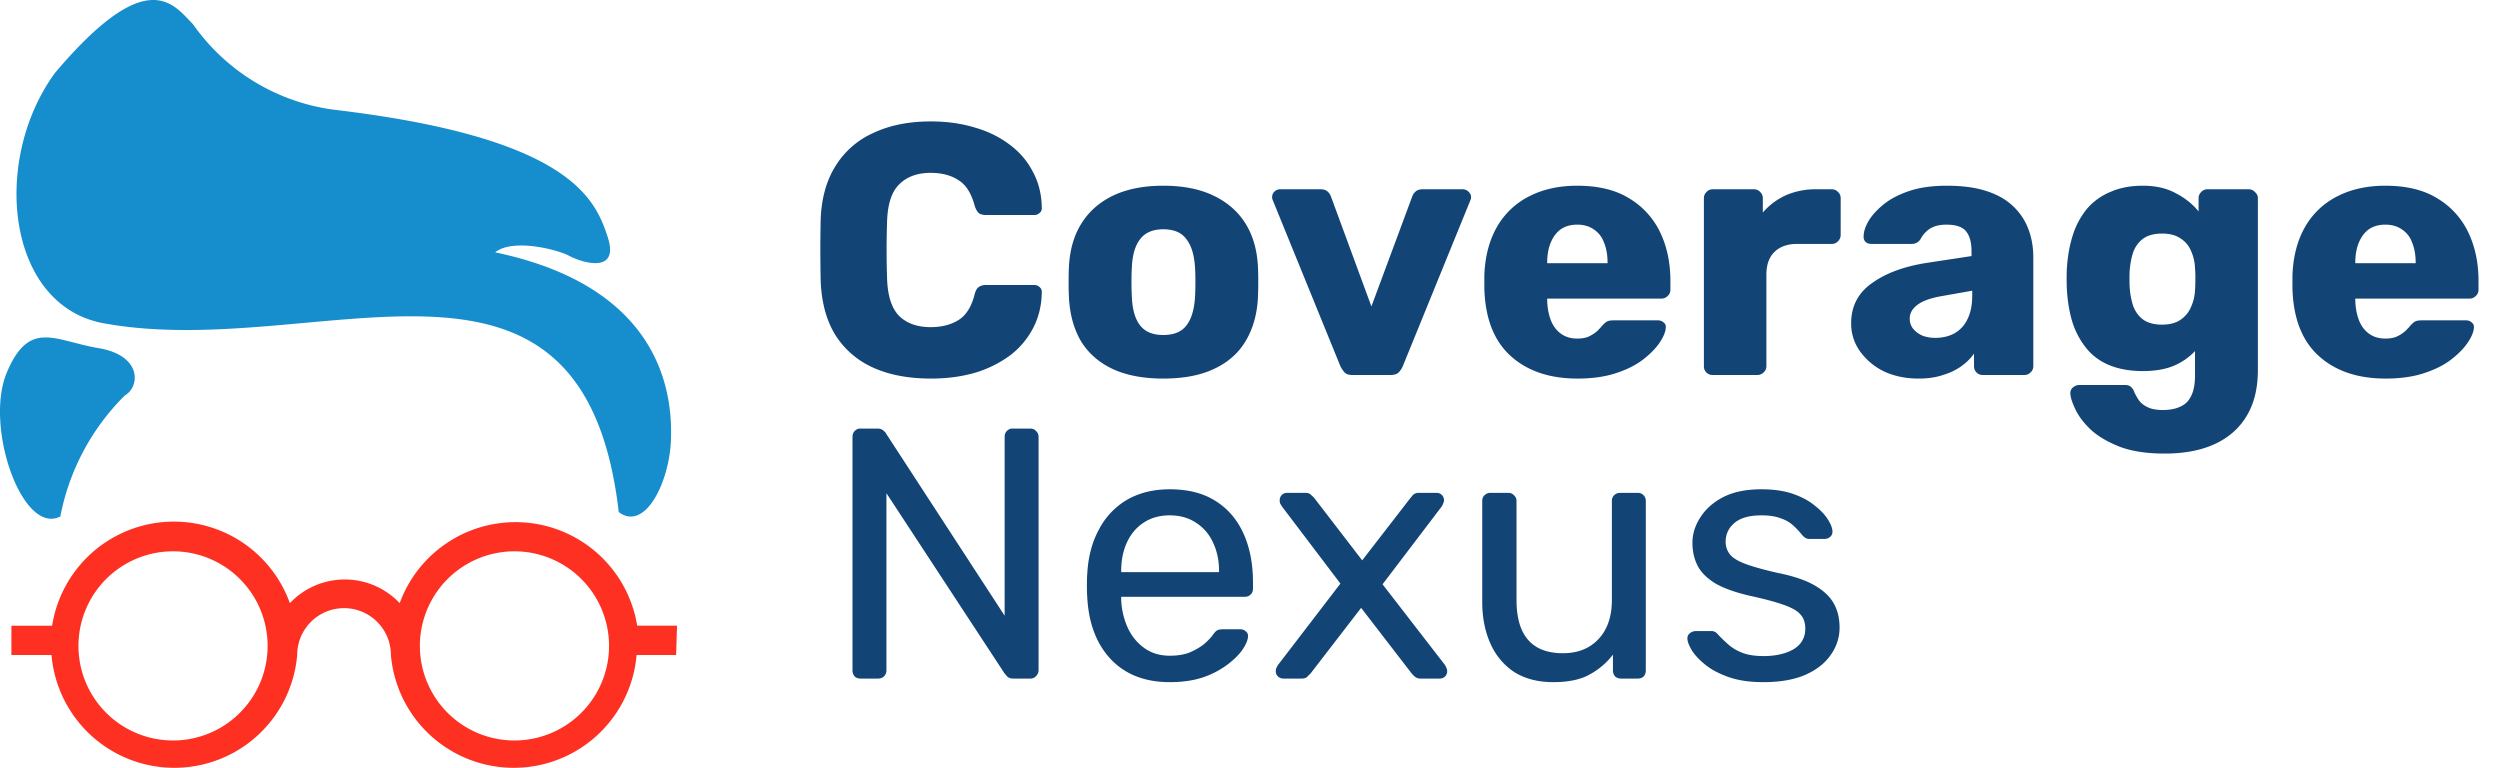 <svg width="140" height="43" fill="none" xmlns="http://www.w3.org/2000/svg"><path d="M52.14 21.2c-1.267 0-2.353-.207-3.26-.62a4.821 4.821 0 01-2.1-1.82c-.493-.8-.767-1.793-.82-2.98a77.714 77.714 0 010-3.56c.053-1.16.333-2.14.84-2.94a4.76 4.76 0 012.12-1.84c.907-.427 1.98-.64 3.22-.64.88 0 1.693.113 2.44.34.747.213 1.4.533 1.96.96.56.413.993.92 1.3 1.52.32.587.487 1.253.5 2a.327.327 0 01-.12.3c-.08.08-.18.12-.3.12h-2.7c-.173 0-.307-.033-.4-.1-.093-.08-.173-.22-.24-.42-.187-.707-.493-1.187-.92-1.44-.413-.267-.927-.4-1.54-.4-.733 0-1.313.207-1.74.62-.427.4-.66 1.073-.7 2.02a47.048 47.048 0 000 3.36c.04.947.273 1.627.7 2.04.427.4 1.007.6 1.74.6.613 0 1.133-.133 1.56-.4.427-.267.727-.747.9-1.44.053-.2.127-.333.22-.4a.682.682 0 01.42-.12h2.7c.12 0 .22.04.3.12.093.08.133.18.12.3-.013.747-.18 1.42-.5 2.02a4.552 4.552 0 01-1.3 1.52 6.4 6.4 0 01-1.96.96c-.747.213-1.56.32-2.44.32zm13.003 0c-1.12 0-2.067-.18-2.84-.54-.76-.36-1.347-.873-1.76-1.54-.4-.68-.627-1.487-.68-2.42-.013-.267-.02-.567-.02-.9 0-.347.007-.647.02-.9.053-.947.293-1.753.72-2.42s1.02-1.18 1.78-1.54c.773-.36 1.7-.54 2.78-.54 1.093 0 2.02.18 2.78.54.773.36 1.373.873 1.8 1.54.427.667.667 1.473.72 2.42.013.253.02.553.02.9 0 .333-.007.633-.02.9-.053.933-.287 1.74-.7 2.42-.4.667-.987 1.18-1.76 1.54-.76.36-1.707.54-2.84.54zm0-2.44c.6 0 1.033-.18 1.3-.54.28-.36.44-.9.48-1.62.013-.2.02-.467.02-.8s-.007-.6-.02-.8c-.04-.707-.2-1.24-.48-1.6-.267-.373-.7-.56-1.3-.56-.587 0-1.02.187-1.3.56-.28.36-.433.893-.46 1.6-.013.2-.02.467-.02.8s.007.6.02.8c.027.72.18 1.26.46 1.62.28.36.713.54 1.3.54zM75.739 21c-.2 0-.346-.047-.44-.14a1.69 1.69 0 01-.24-.36l-3.78-9.28a.396.396 0 01-.04-.18c0-.12.04-.22.12-.3a.463.463 0 01.34-.14h2.26c.174 0 .307.047.4.14a.666.666 0 01.18.28l2.26 6.14 2.28-6.14a.664.664 0 01.18-.28c.094-.093.227-.14.4-.14h2.26a.44.44 0 01.32.14c.094.08.14.18.14.3a.398.398 0 01-.04.18l-3.78 9.28a1.068 1.068 0 01-.24.36c-.093.093-.246.14-.46.14h-2.12zm12.604.2c-1.573 0-2.826-.427-3.76-1.28-.933-.853-1.42-2.12-1.46-3.8v-.7c.04-1.053.274-1.953.7-2.7a4.3 4.3 0 011.8-1.72c.774-.4 1.674-.6 2.7-.6 1.174 0 2.14.233 2.9.7a4.432 4.432 0 011.74 1.9c.387.8.58 1.713.58 2.74v.48a.457.457 0 01-.16.36.463.463 0 01-.34.14h-6.4v.14c.014.387.08.74.2 1.06.12.32.307.573.56.76.254.187.56.28.92.28.267 0 .487-.04.66-.12a2.08 2.08 0 00.46-.3c.12-.12.214-.22.28-.3.12-.133.214-.213.28-.24.08-.04.2-.06.36-.06h2.48c.134 0 .24.04.32.12.094.067.134.167.12.3-.013.227-.126.5-.34.82-.213.32-.526.64-.94.96-.4.307-.906.56-1.52.76-.613.2-1.326.3-2.14.3zm-1.7-6.46h3.38v-.04c0-.427-.066-.8-.2-1.12a1.47 1.47 0 00-.58-.74c-.253-.173-.56-.26-.92-.26s-.666.087-.92.26c-.24.173-.426.42-.56.74-.133.32-.2.693-.2 1.12v.04zM95.918 21a.487.487 0 01-.36-.14.487.487 0 01-.14-.36v-9.4c0-.133.047-.247.14-.34a.456.456 0 01.36-.16h2.3c.147 0 .267.053.36.16a.46.46 0 01.14.34v.8c.36-.413.787-.733 1.28-.96a4.118 4.118 0 011.7-.34h.88c.134 0 .247.047.34.14.107.093.16.213.16.36v2.06a.496.496 0 01-.16.36.461.461 0 01-.34.14h-1.94c-.546 0-.973.153-1.28.46-.293.293-.44.713-.44 1.26v5.12a.457.457 0 01-.16.36.488.488 0 01-.36.14h-2.48zm11.527.2c-.72 0-1.367-.133-1.94-.4a3.572 3.572 0 01-1.34-1.12 2.648 2.648 0 01-.5-1.58c0-.947.386-1.693 1.16-2.24.773-.56 1.8-.94 3.08-1.14l2.5-.38v-.28c0-.48-.1-.847-.3-1.1-.2-.253-.567-.38-1.1-.38-.374 0-.68.073-.92.22a1.565 1.565 0 00-.54.6.575.575 0 01-.5.26h-2.24c-.147 0-.26-.04-.34-.12a.402.402 0 01-.1-.32c0-.24.086-.513.26-.82.186-.32.466-.633.84-.94.373-.307.853-.56 1.44-.76.586-.2 1.293-.3 2.12-.3.866 0 1.606.1 2.22.3.613.2 1.106.48 1.48.84.386.36.673.787.86 1.28.186.48.28 1.013.28 1.6v6.08a.459.459 0 01-.16.36.465.465 0 01-.34.14h-2.32a.486.486 0 01-.36-.14.485.485 0 01-.14-.36v-.7a2.921 2.921 0 01-.7.7c-.294.213-.64.38-1.04.5-.387.133-.84.2-1.36.2zm.94-2.28c.386 0 .733-.08 1.04-.24a1.75 1.75 0 00.74-.78c.186-.36.28-.807.28-1.34v-.28l-1.7.3c-.627.107-1.087.273-1.38.5-.28.213-.42.467-.42.76 0 .227.066.42.2.58.133.16.306.287.52.38.213.08.453.12.72.12zm12.836 6.48c-1.026 0-1.88-.133-2.56-.4-.666-.267-1.2-.587-1.6-.96-.386-.373-.666-.747-.84-1.12-.173-.36-.266-.647-.28-.86a.406.406 0 01.14-.36.56.56 0 01.38-.14h2.54c.12 0 .22.027.3.08a.646.646 0 01.22.32c.067.147.154.3.26.46.12.16.28.287.48.38.214.107.5.16.86.16.4 0 .734-.067 1-.2.267-.12.467-.327.6-.62.134-.28.2-.66.2-1.14v-1.34a3.51 3.51 0 01-1.18.82c-.48.2-1.06.3-1.74.3-.68 0-1.28-.1-1.8-.3-.52-.2-.953-.5-1.3-.9a4.44 4.44 0 01-.82-1.46c-.186-.573-.3-1.233-.34-1.98a13.872 13.872 0 010-1.04c.04-.72.154-1.367.34-1.94a4.406 4.406 0 01.8-1.48c.36-.413.8-.727 1.32-.94.52-.227 1.12-.34 1.8-.34.72 0 1.334.14 1.84.42.52.267.947.607 1.28 1.02v-.74c0-.133.047-.247.14-.34a.458.458 0 01.36-.16h2.3c.147 0 .267.053.36.16.107.093.16.207.16.34v9.62c0 1.013-.206 1.867-.62 2.56-.413.693-1.006 1.22-1.78 1.58-.773.36-1.713.54-2.82.54zm-.14-7.22c.427 0 .774-.093 1.04-.28.267-.187.46-.427.58-.72.134-.293.207-.607.22-.94.014-.147.02-.353.02-.62a6.34 6.34 0 00-.02-.6 2.513 2.513 0 00-.22-.96 1.487 1.487 0 00-.58-.7c-.266-.187-.613-.28-1.04-.28-.44 0-.793.093-1.06.28a1.63 1.63 0 00-.56.76c-.106.32-.173.673-.2 1.06-.013.293-.013.593 0 .9.027.387.094.74.2 1.06.12.32.307.573.56.76.267.187.62.28 1.06.28zm12.516 3.02c-1.573 0-2.826-.427-3.76-1.28-.933-.853-1.42-2.12-1.46-3.8v-.7c.04-1.053.274-1.953.7-2.7a4.3 4.3 0 011.8-1.72c.774-.4 1.674-.6 2.7-.6 1.174 0 2.14.233 2.9.7a4.424 4.424 0 011.74 1.9c.387.8.58 1.713.58 2.74v.48a.455.455 0 01-.16.36.461.461 0 01-.34.14h-6.4v.14c.014.387.08.74.2 1.06.12.32.307.573.56.76.254.187.56.28.92.28.267 0 .487-.04.66-.12a2.08 2.08 0 00.46-.3c.12-.12.214-.22.28-.3.12-.133.214-.213.28-.24.08-.04.2-.06.36-.06h2.48c.134 0 .24.04.32.12.094.067.134.167.12.3-.013.227-.126.5-.34.82-.213.32-.526.64-.94.96-.4.307-.906.56-1.52.76-.613.2-1.326.3-2.14.3zm-1.7-6.46h3.38v-.04c0-.427-.066-.8-.2-1.12a1.467 1.467 0 00-.58-.74c-.253-.173-.56-.26-.92-.26s-.666.087-.92.26c-.24.173-.426.42-.56.74-.133.32-.2.693-.2 1.12v.04zM48.2 38c-.147 0-.26-.04-.34-.12a.505.505 0 01-.12-.34V24.48c0-.147.04-.26.12-.34a.423.423 0 01.34-.14h.92c.16 0 .28.04.36.12.08.067.127.12.14.16l6.64 10.2v-10c0-.147.04-.26.12-.34a.423.423 0 01.34-.14h.96c.147 0 .26.047.34.14.093.08.14.193.14.34v13.04a.463.463 0 01-.14.34.4.4 0 01-.32.14h-.96c-.147 0-.26-.04-.34-.12a2.852 2.852 0 00-.14-.16l-6.62-10.1v9.92a.463.463 0 01-.14.34c-.08.08-.193.12-.34.12h-.96zm17.307.2c-1.374 0-2.467-.42-3.28-1.26-.814-.853-1.26-2.013-1.34-3.48a8.917 8.917 0 01-.02-.66c0-.28.006-.507.02-.68.053-.947.273-1.773.66-2.48a4.128 4.128 0 011.58-1.66c.68-.387 1.473-.58 2.38-.58 1.013 0 1.86.213 2.54.64.693.427 1.22 1.033 1.58 1.82.36.787.54 1.707.54 2.76v.34c0 .147-.047.26-.14.34a.432.432 0 01-.32.12h-6.92v.18a4.24 4.24 0 00.36 1.54c.213.467.52.847.92 1.14.4.293.88.44 1.44.44.48 0 .88-.073 1.2-.22.32-.147.58-.307.78-.48.2-.187.333-.327.4-.42.12-.173.213-.273.28-.3.066-.04.173-.06.32-.06h.96c.133 0 .24.04.32.12.093.067.133.167.12.3-.014.2-.12.447-.32.74-.2.28-.487.56-.86.84a5.01 5.01 0 01-1.36.7c-.534.173-1.147.26-1.84.26zm-2.72-6.16h5.48v-.06c0-.6-.114-1.133-.34-1.6a2.527 2.527 0 00-.94-1.1c-.414-.28-.907-.42-1.48-.42-.574 0-1.067.14-1.48.42-.4.267-.707.633-.92 1.1-.214.467-.32 1-.32 1.6v.06zM71.863 38a.453.453 0 01-.3-.12.407.407 0 01-.12-.3c0-.04.007-.087.02-.14.027-.067.067-.14.12-.22l3.48-4.54-3.26-4.3a1.936 1.936 0 01-.12-.2.654.654 0 01-.02-.16.407.407 0 01.42-.42h1.02c.147 0 .254.04.32.12.08.067.147.133.2.2l2.66 3.46 2.66-3.44.18-.22a.46.46 0 01.34-.12h.98a.407.407 0 01.42.42.356.356 0 01-.04.16.693.693 0 01-.1.2l-3.3 4.34 3.48 4.5c.054.08.087.147.1.2a.35.35 0 01.04.16.407.407 0 01-.42.42h-1.06a.484.484 0 01-.32-.1 1.412 1.412 0 01-.2-.2l-2.82-3.66-2.82 3.66-.2.2c-.066.067-.173.1-.32.1h-1.02zm15.122.2c-.853 0-1.58-.187-2.18-.56a3.677 3.677 0 01-1.34-1.6c-.307-.68-.46-1.46-.46-2.34v-5.64c0-.133.04-.24.12-.32a.463.463 0 01.34-.14h1a.4.4 0 01.32.14.4.4 0 01.14.32v5.54c0 1.987.867 2.98 2.6 2.98.827 0 1.487-.26 1.98-.78.507-.533.76-1.267.76-2.2v-5.54c0-.133.04-.24.12-.32a.463.463 0 01.34-.14h.98c.147 0 .26.047.34.14.08.08.12.187.12.32v9.48c0 .133-.04.247-.12.34-.08.08-.193.12-.34.12h-.92a.505.505 0 01-.34-.12.505.505 0 01-.12-.34v-.88c-.36.467-.8.84-1.32 1.12-.507.28-1.18.42-2.02.42zm11.751 0c-.746 0-1.386-.093-1.92-.28-.533-.187-.966-.413-1.3-.68-.333-.267-.586-.533-.76-.8-.16-.267-.246-.48-.26-.64-.013-.147.034-.26.14-.34a.532.532 0 01.32-.12h.88c.08 0 .14.013.18.04.054.013.12.067.2.16.174.187.367.373.58.56.214.187.474.34.78.46.32.12.714.18 1.18.18.68 0 1.24-.127 1.68-.38.44-.267.66-.653.66-1.16 0-.333-.093-.6-.28-.8-.173-.2-.493-.38-.96-.54-.453-.16-1.08-.327-1.88-.5-.8-.187-1.433-.413-1.9-.68-.466-.28-.8-.607-1-.98-.2-.387-.3-.82-.3-1.3 0-.493.147-.967.44-1.42.294-.467.72-.847 1.28-1.14.574-.293 1.287-.44 2.14-.44.694 0 1.287.087 1.78.26.494.173.9.393 1.22.66.32.253.56.507.72.76.16.253.247.467.26.64a.398.398 0 01-.12.34c-.093.08-.2.12-.32.12h-.84a.46.46 0 01-.24-.06 1.611 1.611 0 01-.16-.14 4.208 4.208 0 00-.48-.52 1.877 1.877 0 00-.7-.42c-.28-.12-.653-.18-1.12-.18-.666 0-1.166.14-1.5.42-.333.28-.5.633-.5 1.06 0 .253.074.48.22.68.147.2.427.38.84.54.414.16 1.027.333 1.84.52.88.173 1.574.407 2.08.7.507.293.867.633 1.08 1.02.214.387.32.833.32 1.34 0 .56-.166 1.073-.5 1.54-.32.467-.8.84-1.44 1.12-.626.267-1.406.4-2.34.4z" fill="#124476"/><path d="M3.069 4.096C-.506 9.016.379 17.1 5.79 18.1c12.02 2.214 26.86-6.723 28.86 10.577 1.46 1.099 2.821-1.64 2.92-3.985.098-2.345-.28-8.56-9.84-10.56.984-.804 3.526-.148 4.15.197.622.344 2.853 1.082 2.148-1.066-.706-2.149-2.132-5.56-15.317-7.117a11.478 11.478 0 01-7.903-4.789c-1.1-1.115-2.542-3.41-7.74 2.74zm.31 24.827c.493-2.57 1.75-4.93 3.607-6.772.87-.509.968-2.247-1.475-2.657-2.444-.41-3.87-1.64-5.133 1.378-1.263 3.017.87 9.134 3 8.051z" fill="#168DCC"/><path d="M37.913 35.039h-2.23a6.904 6.904 0 00-13.3-1.263 4.23 4.23 0 00-6.15 0A6.903 6.903 0 002.919 35.04H.638v1.64h2.247a6.904 6.904 0 0013.758 0 2.624 2.624 0 015.248 0 6.904 6.904 0 0013.758 0h2.214l.05-1.64zM9.69 41.467a5.296 5.296 0 110-10.593 5.296 5.296 0 010 10.593zm19.12 0a5.296 5.296 0 110-10.593 5.296 5.296 0 010 10.593z" fill="#FD3022"/></svg>